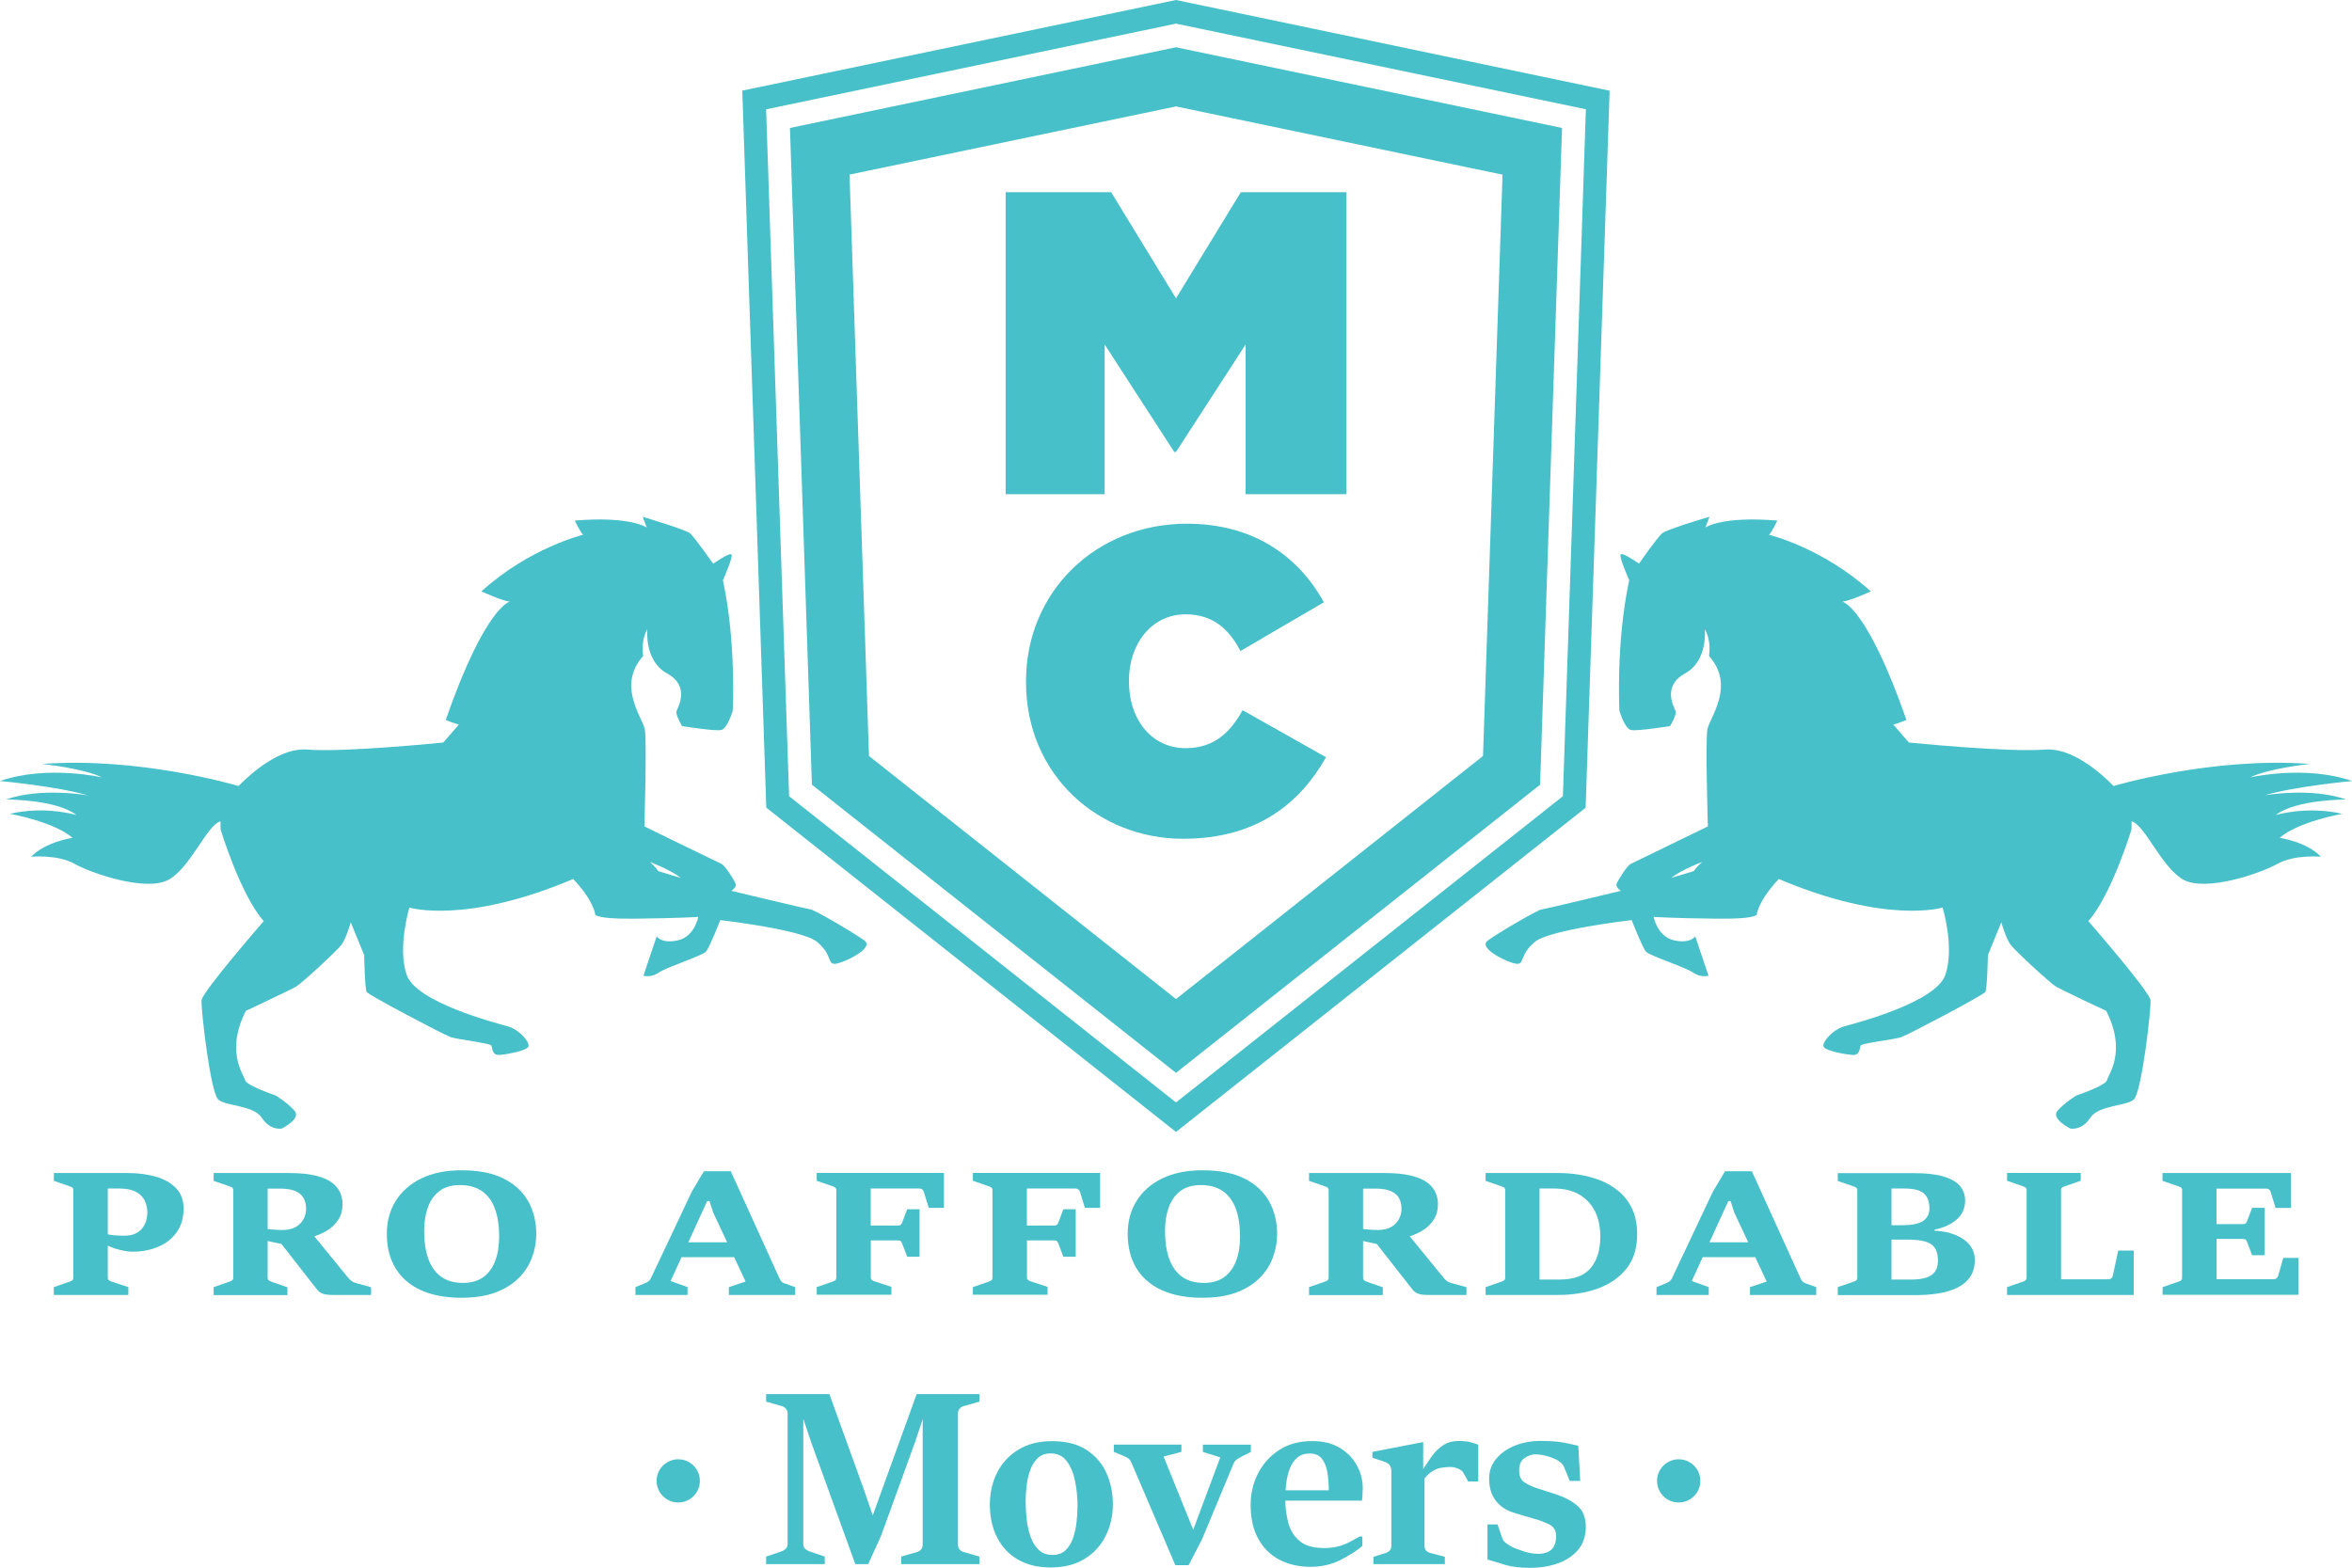 <?xml version="1.0" encoding="utf-8" ?>
<!DOCTYPE svg PUBLIC "-//W3C//DTD SVG 1.1//EN" "http://www.w3.org/Graphics/SVG/1.1/DTD/svg11.dtd">
<svg xmlns="http://www.w3.org/2000/svg" width="300" height="200" viewBox="0 0 300 200" fill="none"><g clip-path="url('#clip0_502_476')"><path d="M6.86 165.206V164.207L8.91 163.498C9.06 163.439 9.17 163.379 9.25 163.319C9.32 163.249 9.36 163.139 9.36 162.989V151.837C9.36 151.687 9.32 151.588 9.24 151.518C9.16 151.458 9.05 151.398 8.92 151.358L6.87 150.649V149.651H16.27C17.6 149.651 18.8 149.81 19.88 150.12C20.96 150.429 21.82 150.919 22.46 151.588C23.1 152.256 23.42 153.125 23.42 154.203C23.42 155.332 23.14 156.31 22.59 157.129C22.03 157.947 21.27 158.576 20.28 159.016C19.3 159.455 18.17 159.685 16.9 159.685C16.44 159.685 15.88 159.605 15.22 159.435C14.56 159.275 14.03 159.066 13.63 158.836V157.438C13.86 157.508 14.19 157.558 14.62 157.598C15.05 157.628 15.45 157.648 15.83 157.648C16.47 157.648 16.98 157.538 17.37 157.328C17.76 157.119 18.06 156.849 18.27 156.53C18.48 156.21 18.62 155.881 18.69 155.561C18.76 155.232 18.8 154.962 18.8 154.742C18.8 154.193 18.69 153.684 18.48 153.215C18.26 152.736 17.9 152.356 17.37 152.067C16.85 151.777 16.12 151.627 15.18 151.627H13.75V162.989C13.75 163.139 13.8 163.259 13.89 163.329C13.99 163.399 14.1 163.459 14.22 163.498L16.37 164.207V165.206H6.86Z" fill="#48C0C9"/><path d="M27.25 165.206V164.207L29.3 163.498C29.42 163.459 29.53 163.399 29.62 163.329C29.71 163.259 29.75 163.139 29.75 162.989V151.837C29.75 151.687 29.71 151.588 29.62 151.518C29.53 151.458 29.43 151.398 29.3 151.358L27.25 150.649V149.651H36.86C38.28 149.651 39.43 149.77 40.33 150C41.23 150.23 41.92 150.539 42.4 150.919C42.88 151.298 43.22 151.727 43.41 152.197C43.6 152.666 43.69 153.135 43.69 153.604C43.69 154.383 43.51 155.062 43.14 155.621C42.77 156.18 42.3 156.639 41.71 156.989C41.12 157.348 40.5 157.618 39.83 157.798L36.41 158.806L33.95 158.287L34.09 156.779C34.11 156.789 34.25 156.809 34.51 156.839C34.76 156.859 35.04 156.879 35.34 156.899C35.64 156.909 35.86 156.919 36.01 156.919C36.71 156.919 37.29 156.789 37.73 156.53C38.17 156.27 38.5 155.941 38.72 155.521C38.94 155.112 39.04 154.683 39.04 154.233C39.04 153.335 38.76 152.676 38.2 152.256C37.64 151.837 36.82 151.637 35.74 151.637H34.14V162.999C34.14 163.149 34.19 163.269 34.28 163.339C34.37 163.409 34.48 163.469 34.62 163.518L36.66 164.227V165.226H27.25V165.206ZM47.32 165.206H42.48C41.89 165.206 41.45 165.156 41.17 165.046C40.88 164.936 40.65 164.776 40.48 164.557C40.31 164.337 40.08 164.058 39.81 163.708L35.78 158.556L40 157.608L44.39 162.989C44.49 163.109 44.62 163.239 44.78 163.379C44.94 163.518 45.11 163.608 45.3 163.658L47.33 164.217V165.206H47.32Z" fill="#48C0C9"/><path d="M58.87 165.565C56.82 165.565 55.09 165.236 53.67 164.587C52.25 163.938 51.18 162.999 50.44 161.781C49.71 160.563 49.34 159.105 49.34 157.408C49.34 155.811 49.72 154.413 50.48 153.195C51.24 151.977 52.34 151.018 53.76 150.33C55.19 149.641 56.89 149.301 58.88 149.301C61.05 149.301 62.84 149.651 64.24 150.359C65.64 151.068 66.68 152.027 67.37 153.245C68.05 154.463 68.4 155.851 68.4 157.408C68.4 158.457 68.22 159.465 67.85 160.443C67.49 161.422 66.92 162.29 66.15 163.059C65.38 163.828 64.39 164.447 63.19 164.896C61.99 165.336 60.55 165.565 58.87 165.565ZM59.07 163.668C60.1 163.668 60.95 163.429 61.63 162.939C62.31 162.45 62.82 161.761 63.16 160.873C63.5 159.984 63.67 158.946 63.67 157.758C63.67 156.39 63.49 155.212 63.14 154.233C62.78 153.255 62.24 152.506 61.5 151.977C60.76 151.458 59.82 151.188 58.68 151.188C57.59 151.188 56.7 151.448 56.03 151.967C55.36 152.486 54.87 153.185 54.56 154.074C54.25 154.962 54.1 155.941 54.1 157.039C54.1 158.397 54.27 159.565 54.62 160.563C54.97 161.552 55.51 162.32 56.24 162.859C56.97 163.399 57.91 163.668 59.07 163.668Z" fill="#48C0C9"/><path d="M81.05 165.206V164.207L82.41 163.648C82.7 163.518 82.91 163.329 83.03 163.059L88.25 152.007L89.79 149.421H93.21L99.44 163.129C99.5 163.249 99.57 163.359 99.66 163.469C99.75 163.578 99.86 163.648 100 163.698L101.42 164.207V165.206H92.97V164.207L95.1 163.498L90.96 154.673L90.5 153.225H90.2L85.54 163.429L87.7 164.207V165.206H81.05ZM86.74 160.383L87.65 158.487H92.88L93.75 160.383H86.74Z" fill="#48C0C9"/><path d="M104.17 165.206V164.207L106.22 163.498C106.36 163.449 106.47 163.389 106.55 163.319C106.63 163.249 106.67 163.139 106.67 162.979V151.827C106.67 151.677 106.63 151.578 106.54 151.508C106.45 151.448 106.35 151.388 106.22 151.348L104.17 150.639V149.641H120.4V154.093H118.46L117.83 152.037C117.79 151.907 117.72 151.807 117.62 151.737C117.52 151.667 117.41 151.627 117.28 151.627H111.06V156.35H114.53C114.71 156.35 114.84 156.31 114.91 156.23C114.98 156.15 115.04 156.06 115.08 155.951L115.71 154.273H117.29V160.324H115.71L115.08 158.656C115.03 158.516 114.97 158.417 114.91 158.347C114.84 158.277 114.72 158.247 114.54 158.247H111.07V162.959C111.07 163.109 111.12 163.229 111.21 163.299C111.3 163.369 111.41 163.429 111.55 163.468L113.7 164.177V165.176H104.17V165.206Z" fill="#48C0C9"/><path d="M124.09 165.206V164.207L126.14 163.498C126.28 163.449 126.39 163.389 126.47 163.319C126.55 163.249 126.59 163.139 126.59 162.979V151.827C126.59 151.677 126.55 151.578 126.46 151.508C126.37 151.448 126.27 151.388 126.14 151.348L124.09 150.639V149.641H140.32V154.093H138.38L137.75 152.037C137.71 151.907 137.64 151.807 137.54 151.737C137.44 151.667 137.33 151.627 137.2 151.627H130.98V156.35H134.45C134.63 156.35 134.76 156.31 134.83 156.23C134.9 156.15 134.96 156.06 135 155.951L135.63 154.273H137.21V160.324H135.63L135 158.656C134.95 158.516 134.89 158.417 134.83 158.347C134.76 158.277 134.64 158.247 134.46 158.247H130.99V162.959C130.99 163.109 131.04 163.229 131.13 163.299C131.22 163.369 131.33 163.429 131.47 163.468L133.62 164.177V165.176H124.09V165.206Z" fill="#48C0C9"/><path d="M153.37 165.565C151.32 165.565 149.59 165.236 148.17 164.587C146.75 163.938 145.68 162.999 144.94 161.781C144.21 160.563 143.84 159.105 143.84 157.408C143.84 155.811 144.22 154.413 144.98 153.195C145.74 151.977 146.84 151.018 148.26 150.33C149.69 149.641 151.39 149.301 153.38 149.301C155.55 149.301 157.34 149.651 158.74 150.359C160.14 151.068 161.18 152.027 161.87 153.245C162.55 154.463 162.9 155.851 162.9 157.408C162.9 158.457 162.72 159.465 162.35 160.443C161.99 161.422 161.42 162.29 160.65 163.059C159.88 163.828 158.89 164.447 157.69 164.896C156.49 165.336 155.05 165.565 153.37 165.565ZM153.57 163.668C154.6 163.668 155.45 163.429 156.13 162.939C156.81 162.45 157.32 161.761 157.66 160.873C158 159.984 158.17 158.946 158.17 157.758C158.17 156.39 157.99 155.212 157.64 154.233C157.28 153.255 156.74 152.506 156 151.977C155.26 151.458 154.32 151.188 153.18 151.188C152.09 151.188 151.2 151.448 150.53 151.967C149.86 152.486 149.37 153.185 149.06 154.074C148.75 154.962 148.6 155.941 148.6 157.039C148.6 158.397 148.77 159.565 149.12 160.563C149.47 161.552 150.01 162.32 150.74 162.859C151.47 163.399 152.41 163.668 153.57 163.668Z" fill="#48C0C9"/><path d="M166.97 165.206V164.207L169.02 163.498C169.14 163.459 169.25 163.399 169.34 163.329C169.43 163.259 169.47 163.139 169.47 162.989V151.837C169.47 151.687 169.43 151.588 169.34 151.518C169.25 151.458 169.15 151.398 169.02 151.358L166.97 150.649V149.651H176.58C178 149.651 179.15 149.77 180.05 150C180.95 150.23 181.64 150.539 182.12 150.919C182.6 151.298 182.94 151.727 183.13 152.197C183.32 152.666 183.41 153.135 183.41 153.604C183.41 154.383 183.23 155.062 182.86 155.621C182.49 156.18 182.02 156.639 181.43 156.989C180.84 157.348 180.22 157.618 179.55 157.798L176.13 158.806L173.67 158.287L173.81 156.779C173.83 156.789 173.97 156.809 174.23 156.839C174.48 156.859 174.76 156.879 175.06 156.899C175.36 156.909 175.58 156.919 175.73 156.919C176.43 156.919 177.01 156.789 177.45 156.53C177.89 156.27 178.22 155.941 178.44 155.521C178.66 155.112 178.76 154.683 178.76 154.233C178.76 153.335 178.48 152.676 177.92 152.256C177.36 151.837 176.54 151.637 175.46 151.637H173.86V162.999C173.86 163.149 173.91 163.269 174 163.339C174.09 163.409 174.2 163.469 174.34 163.518L176.38 164.227V165.226H166.97V165.206ZM187.04 165.206H182.2C181.61 165.206 181.17 165.156 180.89 165.046C180.6 164.936 180.37 164.776 180.2 164.557C180.03 164.337 179.8 164.058 179.53 163.708L175.5 158.556L179.72 157.608L184.11 162.989C184.21 163.109 184.34 163.239 184.5 163.379C184.66 163.518 184.83 163.608 185.02 163.658L187.05 164.217V165.206H187.04Z" fill="#48C0C9"/><path d="M189.49 165.206V164.207L191.54 163.498C191.66 163.459 191.77 163.399 191.86 163.329C191.95 163.259 191.99 163.139 191.99 162.989V151.837C191.99 151.687 191.95 151.588 191.86 151.518C191.77 151.458 191.67 151.398 191.54 151.358L189.49 150.649V149.651H198.88C199.69 149.651 200.55 149.721 201.47 149.87C202.38 150.01 203.27 150.26 204.14 150.599C205.01 150.939 205.8 151.408 206.5 152.007C207.2 152.596 207.77 153.345 208.19 154.243C208.61 155.142 208.82 156.21 208.82 157.468C208.82 159.235 208.37 160.693 207.47 161.831C206.57 162.969 205.36 163.818 203.83 164.377C202.3 164.936 200.59 165.206 198.69 165.206H189.49ZM196.37 151.627V163.239H198.92C200.74 163.239 202.06 162.76 202.88 161.791C203.7 160.823 204.12 159.475 204.12 157.748C204.12 156.48 203.88 155.381 203.41 154.473C202.93 153.564 202.26 152.856 201.38 152.366C200.51 151.877 199.46 151.627 198.25 151.627H196.37Z" fill="#48C0C9"/><path d="M211.29 165.206V164.207L212.65 163.648C212.94 163.518 213.15 163.329 213.27 163.059L218.49 152.007L220.03 149.421H223.45L229.68 163.129C229.74 163.249 229.81 163.359 229.9 163.469C229.99 163.578 230.1 163.648 230.24 163.698L231.66 164.207V165.206H223.21V164.207L225.34 163.498L221.2 154.673L220.74 153.225H220.45L215.79 163.429L217.95 164.207V165.206H211.29ZM216.98 160.383L217.89 158.487H223.12L223.99 160.383H216.98Z" fill="#48C0C9"/><path d="M234.41 165.206V164.207L236.46 163.498C236.59 163.458 236.7 163.399 236.78 163.329C236.86 163.259 236.9 163.139 236.9 162.989V151.837C236.9 151.687 236.85 151.587 236.76 151.518C236.66 151.448 236.56 151.398 236.46 151.368L234.41 150.659V149.661H243.93C245.75 149.661 247.14 149.83 248.11 150.16C249.08 150.489 249.75 150.919 250.11 151.448C250.47 151.967 250.66 152.526 250.66 153.115C250.66 154.103 250.31 154.922 249.61 155.551C248.91 156.18 247.96 156.619 246.76 156.869V157.009C247.75 157.049 248.64 157.228 249.41 157.548C250.18 157.857 250.79 158.287 251.23 158.826C251.67 159.365 251.89 159.994 251.89 160.723C251.89 161.621 251.68 162.36 251.26 162.949C250.84 163.538 250.27 163.998 249.56 164.327C248.84 164.657 248.03 164.896 247.13 165.026C246.23 165.166 245.29 165.226 244.32 165.226H234.41V165.206ZM241.26 151.627V156.31H242.52C243.88 156.31 244.82 156.12 245.33 155.741C245.84 155.361 246.1 154.842 246.1 154.173C246.1 153.275 245.85 152.636 245.36 152.226C244.87 151.827 244.06 151.627 242.94 151.627H241.26ZM241.26 158.137V163.239H243.82C244.96 163.239 245.81 163.049 246.36 162.67C246.91 162.29 247.19 161.681 247.19 160.833C247.19 159.844 246.91 159.145 246.34 158.746C245.77 158.347 244.78 158.147 243.37 158.147H241.26V158.137Z" fill="#48C0C9"/><path d="M256 165.206V164.207L258.05 163.498C258.17 163.468 258.27 163.409 258.36 163.329C258.45 163.249 258.5 163.139 258.5 162.979V151.827C258.5 151.677 258.46 151.578 258.37 151.508C258.28 151.448 258.18 151.388 258.05 151.348L256 150.639V149.641H265.4V150.639L263.36 151.348C263.24 151.388 263.13 151.438 263.03 151.508C262.93 151.568 262.89 151.677 262.89 151.827V163.209H268.92C269.04 163.209 269.16 163.179 269.27 163.109C269.38 163.039 269.45 162.939 269.48 162.79L270.18 159.545H272.16V165.206H256Z" fill="#48C0C9"/><path d="M275.84 165.206V164.207L277.89 163.498C278.02 163.459 278.13 163.399 278.21 163.329C278.29 163.259 278.33 163.139 278.33 162.989V151.837C278.33 151.687 278.29 151.588 278.2 151.518C278.11 151.458 278.01 151.398 277.88 151.358L275.83 150.649V149.651H292.2V154.104H290.25L289.62 152.047C289.58 151.917 289.51 151.817 289.42 151.747C289.33 151.677 289.21 151.637 289.07 151.637H282.72V156.17H286.08C286.25 156.17 286.37 156.14 286.44 156.08C286.51 156.02 286.57 155.911 286.63 155.761L287.26 154.084H288.86V160.134H287.26L286.63 158.477C286.59 158.347 286.53 158.247 286.46 158.177C286.39 158.097 286.26 158.057 286.09 158.057H282.73V163.199H290.04C290.16 163.199 290.27 163.159 290.37 163.079C290.47 162.999 290.54 162.899 290.58 162.78L291.23 160.483H293.16V165.186H275.84V165.206Z" fill="#48C0C9"/><path d="M83.96 111.132C83.96 111.132 83.65 110.613 82.91 109.984C82.82 109.914 85.61 111.002 86.82 111.991C86.82 111.991 84.92 111.442 83.96 111.132ZM110.27 119.998C108.89 118.98 103.9 116.084 103.41 116.024C102.92 115.964 93.28 113.648 93.28 113.648C93.28 113.648 94.01 113.189 93.83 112.74C93.65 112.29 92.51 110.423 92.01 110.204C91.51 109.984 82.19 105.431 82.19 105.431C82.19 105.431 82.52 94.529 82.25 93.051C81.99 91.573 78.62 87.5 82.04 83.686C82.04 83.686 81.67 81.869 82.57 80.261C82.57 80.261 82.12 84.285 85.1 85.922C88.08 87.57 86.45 90.266 86.29 90.725C86.13 91.184 87 92.632 87 92.632C87 92.632 91.21 93.311 92 93.131C92.79 92.951 93.46 90.685 93.46 90.685C93.46 90.685 93.93 81.979 92.21 74.031C92.21 74.031 93.54 71.056 93.3 70.747C93.07 70.437 90.97 71.915 90.97 71.915C90.97 71.915 88.6 68.55 88.02 68.041C87.43 67.542 81.97 65.934 81.97 65.934L82.5 67.302C82.5 67.302 80.44 65.815 73.31 66.414C73.31 66.414 74.16 68.151 74.39 68.221C74.39 68.221 67.56 69.858 61.4 75.449C61.4 75.449 64.01 76.647 65.03 76.757C65.03 76.757 61.91 77.336 56.85 91.853C56.85 91.853 58.11 92.362 58.53 92.432L56.54 94.728C56.54 94.728 43.82 96.016 39.2 95.627C35.77 95.337 32.09 98.582 30.42 100.279L30.19 100.21C30.19 100.21 17.72 96.525 5.39 97.464C5.39 97.464 10.64 98.013 12.99 99.171C12.99 99.171 5.99 97.564 0 99.641C0 99.641 7.16 100.289 11.21 101.468C11.21 101.468 5.24 100.409 0.76 101.997C0.76 101.997 7.14 101.957 9.76 103.984C9.76 103.984 5.84 102.766 1.26 103.824C1.26 103.824 6.87 104.812 9.25 106.889C9.25 106.889 5.8 107.378 3.97 109.305C3.97 109.305 7.3 108.966 9.53 110.214C11.76 111.462 18.79 113.848 21.6 112.18C24.37 110.543 26.44 105.202 28.13 104.782C28.12 105.102 28.12 105.451 28.14 105.831C28.14 105.831 30.67 114.177 33.64 117.512C33.64 117.512 25.8 126.537 25.71 127.596C25.61 128.664 26.84 139.427 27.85 140.285C28.87 141.154 32.35 140.974 33.41 142.622C34.47 144.269 35.93 143.98 35.93 143.98C35.93 143.98 38.48 142.732 37.57 141.703C36.67 140.675 35.16 139.756 35.16 139.756C35.16 139.756 31.4 138.498 31.25 137.789C31.1 137.081 28.71 134.165 31.36 128.964C31.36 128.964 37.04 126.298 37.78 125.859C38.52 125.419 42.96 121.326 43.56 120.527C44.15 119.728 44.74 117.662 44.74 117.662L46.45 121.845C46.45 121.845 46.53 126.168 46.77 126.557C47.01 126.947 56.64 132.029 57.5 132.318C58.36 132.608 62.47 133.087 62.65 133.367C62.83 133.646 62.7 134.654 63.72 134.585C64.73 134.515 67.21 134.035 67.41 133.506C67.6 132.967 66.28 131.36 64.74 130.93C63.21 130.501 53.08 127.875 51.87 124.371C50.67 120.867 52.22 115.785 52.22 115.785C52.22 115.785 59.32 117.981 73.11 112.141C73.11 112.141 75.39 114.417 75.91 116.543C75.91 116.543 75.29 117.262 81.01 117.202C86.74 117.143 89.07 116.973 89.07 116.973C89.07 116.973 88.61 119.469 86.49 119.958C84.37 120.447 83.76 119.449 83.76 119.449L82.07 124.481C82.07 124.481 83.04 124.77 84.04 124.071C85.04 123.373 89.62 121.925 90.06 121.396C90.51 120.867 91.87 117.382 91.87 117.382C91.87 117.382 102.33 118.58 104.21 120.158C106.1 121.725 105.56 122.873 106.37 122.963C107.18 123.063 111.64 121.016 110.27 119.998Z" fill="#48C0C9"/><path d="M213.18 111.991C214.4 111.002 217.18 109.914 217.1 109.984C216.36 110.613 216.05 111.132 216.05 111.132C215.07 111.442 213.18 111.991 213.18 111.991ZM193.62 122.963C194.43 122.873 193.89 121.725 195.78 120.158C197.66 118.59 208.12 117.382 208.12 117.382C208.12 117.382 209.48 120.867 209.93 121.396C210.37 121.925 214.95 123.373 215.95 124.072C216.95 124.77 217.92 124.481 217.92 124.481L216.23 119.449C216.23 119.449 215.61 120.447 213.5 119.958C211.38 119.469 210.92 116.973 210.92 116.973C210.92 116.973 213.26 117.143 218.98 117.203C224.71 117.262 224.09 116.544 224.09 116.544C224.61 114.417 226.89 112.141 226.89 112.141C240.68 117.981 247.78 115.785 247.78 115.785C247.78 115.785 249.34 120.867 248.13 124.371C246.93 127.875 236.8 130.511 235.26 130.931C233.73 131.36 232.4 132.967 232.59 133.506C232.78 134.046 235.27 134.515 236.28 134.585C237.3 134.665 237.17 133.646 237.35 133.367C237.53 133.087 241.64 132.608 242.5 132.318C243.36 132.029 252.99 126.947 253.23 126.558C253.47 126.168 253.56 121.845 253.56 121.845L255.27 117.662C255.27 117.662 255.85 119.718 256.45 120.527C257.05 121.326 261.5 125.419 262.23 125.859C262.96 126.298 268.65 128.964 268.65 128.964C271.3 134.165 268.91 137.081 268.76 137.79C268.61 138.498 264.85 139.756 264.85 139.756C264.85 139.756 263.34 140.675 262.44 141.703C261.54 142.732 264.08 143.98 264.08 143.98C264.08 143.98 265.54 144.269 266.6 142.622C267.66 140.974 271.14 141.144 272.16 140.286C273.18 139.417 274.4 128.654 274.3 127.596C274.21 126.528 266.37 117.512 266.37 117.512C269.33 114.177 271.87 105.831 271.87 105.831C271.89 105.451 271.89 105.102 271.88 104.782C273.58 105.212 275.64 110.543 278.41 112.181C281.23 113.848 288.25 111.462 290.48 110.214C292.71 108.966 296.04 109.305 296.04 109.305C294.22 107.378 290.77 106.889 290.77 106.889C293.14 104.812 298.76 103.824 298.76 103.824C294.17 102.776 290.26 103.984 290.26 103.984C292.88 101.967 299.25 101.997 299.25 101.997C294.77 100.409 288.81 101.468 288.81 101.468C292.87 100.29 300.02 99.641 300.02 99.641C294.03 97.564 287.03 99.171 287.03 99.171C289.38 98.013 294.63 97.464 294.63 97.464C282.29 96.526 269.83 100.21 269.83 100.21L269.6 100.28C267.93 98.582 264.25 95.347 260.82 95.627C256.19 96.006 243.48 94.728 243.48 94.728L241.49 92.432C241.91 92.362 243.17 91.853 243.17 91.853C238.11 77.336 234.99 76.757 234.99 76.757C236.02 76.657 238.62 75.449 238.62 75.449C232.45 69.858 225.63 68.221 225.63 68.221C225.85 68.151 226.71 66.414 226.71 66.414C219.58 65.815 217.52 67.302 217.52 67.302L218.05 65.925C218.05 65.925 212.6 67.522 212.01 68.031C211.42 68.53 209.05 71.905 209.05 71.905C209.05 71.905 206.95 70.417 206.72 70.737C206.48 71.056 207.81 74.022 207.81 74.022C206.09 81.969 206.56 90.685 206.56 90.685C206.56 90.685 207.23 92.951 208.02 93.131C208.81 93.311 213.02 92.632 213.02 92.632C213.02 92.632 213.89 91.174 213.73 90.725C213.56 90.266 211.93 87.57 214.92 85.923C217.9 84.275 217.45 80.262 217.45 80.262C218.35 81.869 217.98 83.686 217.98 83.686C221.4 87.5 218.04 91.573 217.78 93.051C217.51 94.529 217.84 105.431 217.84 105.431C217.84 105.431 208.52 109.974 208.02 110.204C207.53 110.423 206.38 112.29 206.2 112.74C206.02 113.189 206.75 113.648 206.75 113.648C206.75 113.648 197.11 115.974 196.62 116.024C196.13 116.074 191.14 118.98 189.76 119.998C188.36 121.016 192.82 123.063 193.62 122.963Z" fill="#48C0C9"/><path d="M199.35 101.577L150 140.645L100.65 101.577L97.72 13.948L150 3.015L202.28 13.938L199.35 101.577ZM150 0L94.68 11.562L97.74 103.035L150 144.409L202.25 103.045L205.31 11.572L150 0Z" fill="#48C0C9"/><path d="M128.27 24.521H141.73L150 38.059L158.27 24.521H171.73V63.049H158.88V43.95L150 57.658H149.78L140.9 43.95V63.049H128.27V24.521Z" fill="#48C0C9"/><path d="M130.87 87.021V86.911C130.87 75.409 139.86 66.813 151.38 66.813C159.87 66.813 165.61 70.947 168.86 76.837L158.22 83.057C156.79 80.302 154.74 78.375 151.22 78.375C146.86 78.375 144 82.178 144 86.801V86.911C144 91.923 146.98 95.447 151.22 95.447C154.86 95.447 156.9 93.46 158.5 90.605L169.14 96.605C165.89 102.326 160.48 107.009 150.89 107.009C140.19 107.009 130.87 98.972 130.87 87.021Z" fill="#48C0C9"/><path d="M189.16 96.446L150 127.456L110.84 96.446L108.36 22.274L150 13.578L191.65 22.284L189.16 96.446ZM150 6.03L100.76 16.324L103.56 100.11L150 136.871L196.44 100.11L199.24 16.324L150 6.03Z" fill="#48C0C9"/><path d="M97.72 199.541V198.582L99.72 197.903C99.93 197.834 100.11 197.714 100.25 197.554C100.39 197.394 100.46 197.205 100.46 196.975V180.322C100.46 180.082 100.39 179.872 100.24 179.712C100.09 179.543 99.92 179.433 99.72 179.383L97.72 178.814V177.855H105.79L110.22 190.116L111.32 193.331L116.92 177.855H124.93V178.814L122.93 179.383C122.71 179.443 122.53 179.563 122.39 179.732C122.25 179.902 122.19 180.102 122.19 180.332V197.075C122.19 197.314 122.26 197.514 122.39 197.674C122.53 197.834 122.71 197.943 122.93 198.003L124.93 198.582V199.541H114.95V198.582L116.95 198.003C117.17 197.943 117.35 197.824 117.49 197.664C117.63 197.504 117.69 197.304 117.69 197.075V181.05L116.73 183.946L112.38 195.937L110.74 199.541H109.09L103.45 183.956L102.46 181V196.975C102.46 197.214 102.53 197.414 102.66 197.554C102.8 197.704 102.98 197.814 103.2 197.903L105.2 198.582V199.541H97.72Z" fill="#48C0C9"/><path d="M134.02 199.97C132.41 199.97 131.03 199.641 129.87 198.982C128.71 198.323 127.82 197.384 127.2 196.176C126.57 194.968 126.26 193.56 126.26 191.943C126.26 190.445 126.57 189.077 127.19 187.859C127.81 186.641 128.71 185.663 129.89 184.944C131.07 184.215 132.51 183.856 134.2 183.856C136.01 183.856 137.48 184.235 138.62 184.994C139.76 185.753 140.6 186.741 141.14 187.959C141.68 189.177 141.95 190.485 141.95 191.883C141.95 193.361 141.64 194.718 141.03 195.946C140.42 197.175 139.52 198.153 138.33 198.882C137.17 199.601 135.73 199.97 134.02 199.97ZM134.23 198.373C134.91 198.373 135.46 198.183 135.89 197.794C136.31 197.404 136.63 196.895 136.85 196.266C137.07 195.637 137.22 194.958 137.31 194.239C137.39 193.52 137.44 192.831 137.44 192.173C137.44 191.084 137.34 190.016 137.13 188.988C136.93 187.959 136.58 187.101 136.08 186.432C135.59 185.763 134.9 185.423 134.01 185.423C133.35 185.423 132.81 185.613 132.39 186.002C131.97 186.392 131.65 186.891 131.42 187.51C131.19 188.129 131.03 188.798 130.95 189.517C130.87 190.236 130.82 190.925 130.82 191.583C130.82 192.322 130.87 193.081 130.96 193.87C131.05 194.659 131.22 195.397 131.46 196.076C131.7 196.755 132.05 197.304 132.49 197.724C132.95 198.163 133.52 198.373 134.23 198.373Z" fill="#48C0C9"/><path d="M149.9 199.651L144.34 186.651C144.23 186.412 144.11 186.222 143.97 186.102C143.83 185.972 143.55 185.833 143.14 185.663L142.07 185.224V184.295H150.69V185.224L148.42 185.823L151.4 193.191L152.2 195.158L155.65 185.923L153.43 185.234V184.305H159.55V185.234L158.48 185.773C158.18 185.923 157.93 186.062 157.75 186.192C157.57 186.322 157.43 186.512 157.32 186.771L153.33 196.356L151.61 199.681H149.9V199.651Z" fill="#48C0C9"/><path d="M167.19 199.89C165.68 199.89 164.34 199.591 163.19 198.982C162.04 198.373 161.13 197.484 160.49 196.306C159.84 195.128 159.52 193.68 159.52 191.973C159.52 190.545 159.83 189.217 160.46 187.979C161.09 186.751 161.98 185.753 163.16 184.984C164.33 184.225 165.74 183.846 167.38 183.846C168.77 183.846 169.94 184.135 170.9 184.724C171.86 185.303 172.59 186.052 173.08 186.971C173.57 187.879 173.82 188.838 173.82 189.816C173.82 189.946 173.81 190.116 173.8 190.335C173.79 190.555 173.78 190.765 173.77 190.974C173.76 191.174 173.74 191.334 173.72 191.444H163.69L163.77 190.126H169.49C169.49 189.247 169.42 188.448 169.29 187.74C169.16 187.031 168.92 186.472 168.57 186.052C168.22 185.633 167.72 185.433 167.06 185.433C166.42 185.433 165.9 185.603 165.49 185.942C165.09 186.282 164.77 186.731 164.54 187.3C164.31 187.859 164.16 188.488 164.07 189.177C163.98 189.866 163.94 190.555 163.94 191.244C163.94 192.322 164.07 193.341 164.33 194.299C164.59 195.258 165.07 196.026 165.79 196.615C166.5 197.204 167.55 197.494 168.91 197.494C169.66 197.494 170.31 197.404 170.87 197.234C171.43 197.065 171.92 196.855 172.34 196.625C172.76 196.396 173.12 196.196 173.41 196.026H173.77V197.234C173.07 197.833 172.14 198.423 170.99 199.012C169.85 199.591 168.58 199.89 167.19 199.89Z" fill="#48C0C9"/><path d="M175.18 199.541V198.612L176.77 198.113C176.97 198.053 177.14 197.943 177.27 197.794C177.41 197.644 177.47 197.454 177.47 197.215V187.65C177.47 187.38 177.4 187.141 177.26 186.931C177.12 186.731 176.86 186.572 176.5 186.452L175.05 185.982V185.224L181.53 183.976V187.42C181.86 186.891 182.22 186.362 182.61 185.803C183 185.254 183.48 184.784 184.04 184.405C184.6 184.026 185.27 183.836 186.07 183.836C186.68 183.836 187.15 183.886 187.5 183.976C187.84 184.066 188.19 184.175 188.55 184.305V188.998H187.27L186.61 187.82C186.5 187.64 186.28 187.48 185.94 187.35C185.6 187.211 185.27 187.151 184.95 187.151C184.54 187.151 184.15 187.191 183.78 187.26C183.41 187.33 183.06 187.47 182.72 187.68C182.38 187.879 182.04 188.199 181.7 188.618V197.215C181.7 197.684 181.94 197.983 182.41 198.113L184.29 198.612V199.541H175.18Z" fill="#48C0C9"/><path d="M189.73 198.962V194.479H191.01L191.61 196.226C191.69 196.476 191.86 196.695 192.11 196.875C192.36 197.055 192.58 197.205 192.78 197.304C193.14 197.494 193.66 197.694 194.34 197.913C195.02 198.133 195.64 198.233 196.2 198.233C196.64 198.233 197.03 198.163 197.37 198.023C197.71 197.883 197.98 197.644 198.18 197.314C198.38 196.985 198.48 196.536 198.48 195.967C198.48 195.258 198.18 194.748 197.57 194.459C196.96 194.169 196.31 193.93 195.63 193.74C195.1 193.59 194.65 193.461 194.27 193.351C193.89 193.231 193.5 193.111 193.1 192.991C192.11 192.692 191.34 192.173 190.78 191.444C190.22 190.715 189.94 189.776 189.94 188.638C189.94 187.69 190.23 186.861 190.82 186.132C191.41 185.413 192.2 184.844 193.21 184.435C194.21 184.026 195.33 183.826 196.56 183.826C197.43 183.826 198.19 183.866 198.85 183.956C199.5 184.036 200.32 184.205 201.31 184.445L201.56 188.928H200.22L199.53 187.23C199.45 187.011 199.31 186.811 199.12 186.641C198.93 186.472 198.73 186.322 198.51 186.212C198.15 186.032 197.73 185.873 197.23 185.743C196.74 185.603 196.25 185.543 195.76 185.543C195.38 185.543 194.96 185.693 194.48 186.002C194.01 186.302 193.77 186.831 193.77 187.56C193.77 188.329 194.01 188.858 194.49 189.147C194.97 189.437 195.48 189.677 196.03 189.856C196.48 189.996 196.91 190.126 197.31 190.266C197.71 190.405 198.05 190.515 198.33 190.595C199.48 190.955 200.42 191.444 201.16 192.063C201.9 192.682 202.27 193.58 202.27 194.768C202.27 195.986 201.93 196.985 201.26 197.754C200.59 198.532 199.71 199.101 198.64 199.471C197.57 199.84 196.43 200.02 195.22 200.02C193.95 200.02 192.89 199.9 192.05 199.661C191.22 199.391 190.45 199.171 189.73 198.962Z" fill="#48C0C9"/><path d="M214.12 191.683C215.644 191.683 216.88 190.45 216.88 188.928C216.88 187.406 215.644 186.172 214.12 186.172C212.596 186.172 211.36 187.406 211.36 188.928C211.36 190.45 212.596 191.683 214.12 191.683Z" fill="#48C0C9"/><path d="M86.51 191.683C88.034 191.683 89.27 190.45 89.27 188.928C89.27 187.406 88.034 186.172 86.51 186.172C84.986 186.172 83.75 187.406 83.75 188.928C83.75 190.45 84.986 191.683 86.51 191.683Z" fill="#48C0C9"/></g><defs><clipPath id="clip0_502_476"><rect width="300" height="200" fill="white"/></clipPath></defs></svg>